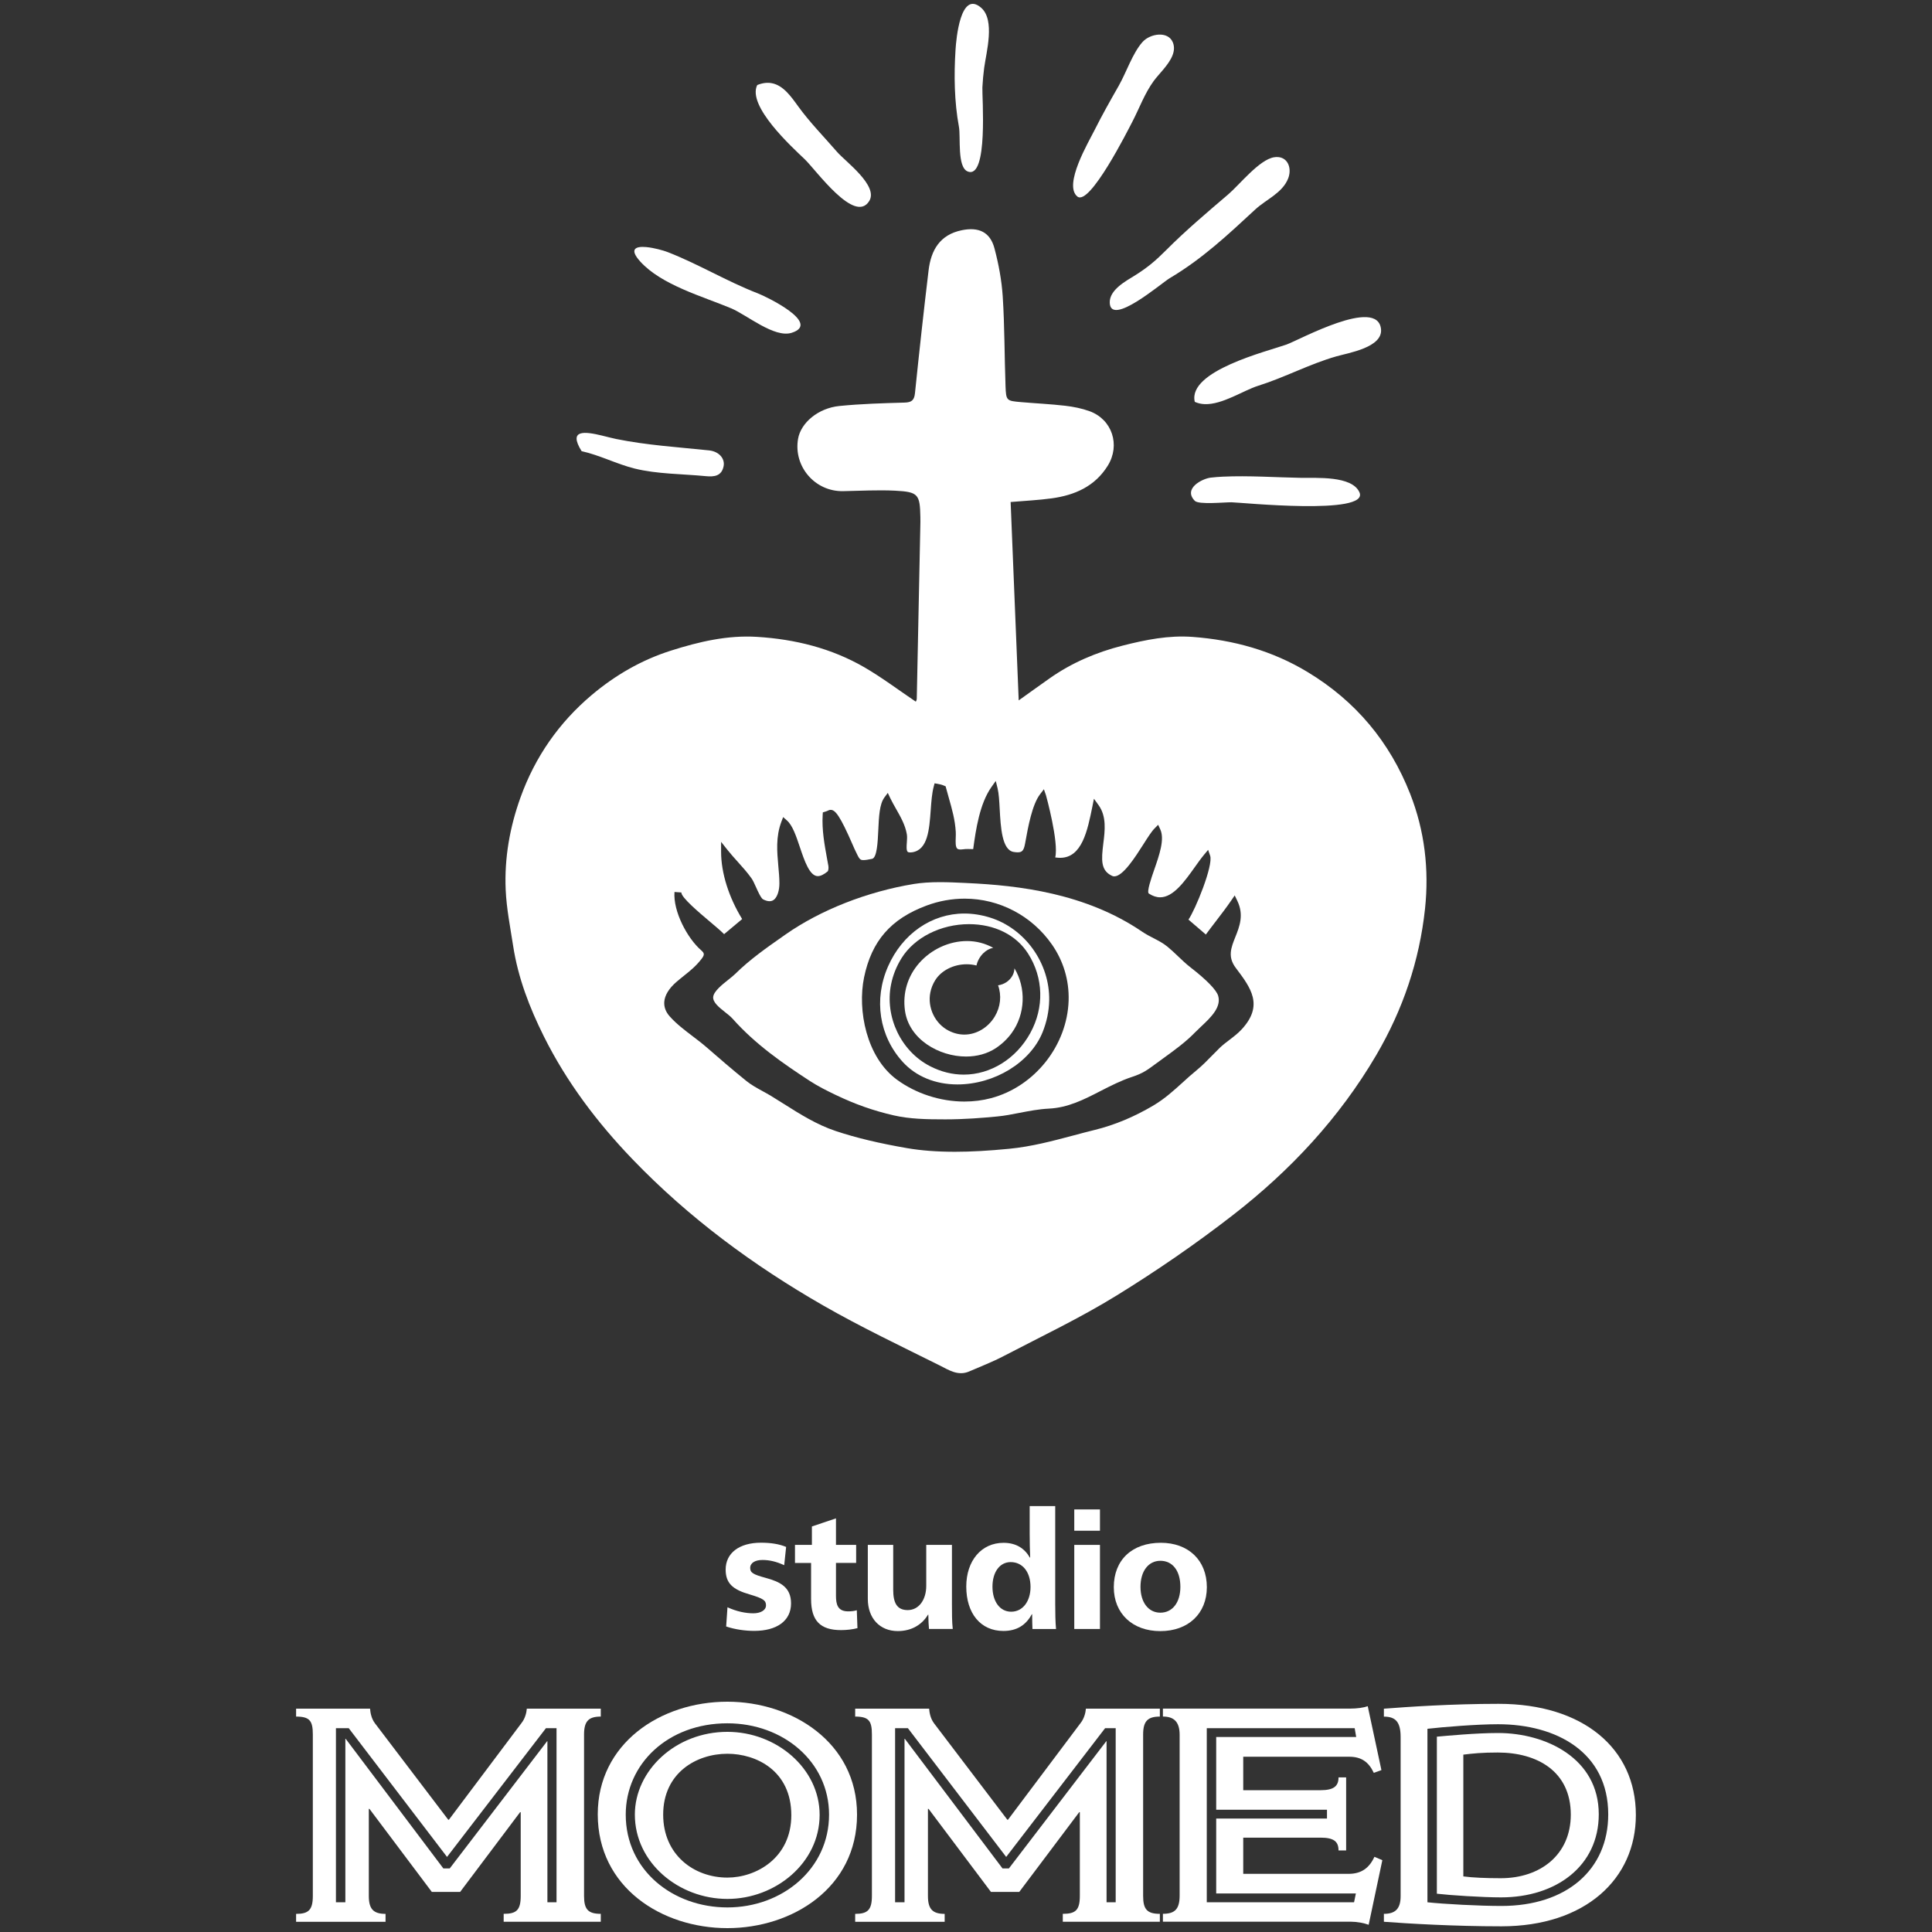 <?xml version="1.0" encoding="utf-8"?>
<!-- Generator: Adobe Illustrator 27.0.1, SVG Export Plug-In . SVG Version: 6.00 Build 0)  -->
<svg version="1.1" id="レイヤー_1" xmlns="http://www.w3.org/2000/svg" xmlns:xlink="http://www.w3.org/1999/xlink" x="0px"
	 y="0px" viewBox="0 0 500 500" style="enable-background:new 0 0 500 500;" xml:space="preserve">
<rect x="0" y="0" width="500" height="500" fill="#333333" stroke="none"/>
<style type="text/css">
	.st0{fill:#FFFFFF;}
</style>
<g>
	<g>
		<path class="st0" d="M130.35,497.35v-2.05c3.31,0,4.41-0.95,4.41-4.65v-21.66h-0.16l-15.52,20.64h-7.32l-16.15-21.5h-0.16v22.53
			c0,3.39,1.18,4.65,4.33,4.65v2.05H76.63v-2.05c3.23,0,4.33-1.02,4.33-4.65V448.9c0-3.54-0.79-4.65-4.33-4.65v-2.05h19.14
			c0.08,1.02,0.32,2.52,1.26,3.78l18.98,24.97h0.16l18.75-24.97c0.95-1.18,1.34-2.68,1.42-3.78h19.14v2.05
			c-3.07,0-4.33,1.1-4.33,4.65v41.75c0,3.47,1.02,4.65,4.33,4.65v2.05H130.35z M144.05,447.25h-2.76l-25.6,33.32l-25.44-33.32h-3.31
			v45.05h2.44v-42.3h0.08l25.28,33.55h1.65l25.2-32.92h0.08v41.67h2.36V447.25z"/>
		<path class="st0" d="M188.25,499c-17.01,0-33.55-10.55-33.55-29.46c0-18.27,16.15-29.14,33.55-29.14
			c16.7,0,33.55,10.48,33.55,29.22C221.8,488.6,205.02,499,188.25,499z M188.25,445.99c-15.44,0-26.31,10.55-26.31,23.63
			c0,14.41,12.21,24.02,26.31,24.02c14.26,0,26.31-10,26.31-24.02C214.55,455.91,202.66,445.99,188.25,445.99z M188.25,491.44
			c-12.6,0-23.95-9.37-23.95-21.82c0-11.42,10.55-21.42,23.95-21.42c12.68,0,23.87,9.45,23.87,21.5
			C212.11,482.14,200.69,491.44,188.25,491.44z M188.25,453.87c-8.03,0-16.62,4.96-16.62,15.75c0,10.48,8.03,16.3,16.62,16.3
			c7.4,0,16.54-5.04,16.54-16.15C204.79,458.2,195.65,453.87,188.25,453.87z"/>
		<path class="st0" d="M275.05,497.35v-2.05c3.31,0,4.41-0.95,4.41-4.65v-21.66h-0.16l-15.52,20.64h-7.32l-16.15-21.5h-0.16v22.53
			c0,3.39,1.18,4.65,4.33,4.65v2.05h-23.16v-2.05c3.23,0,4.33-1.02,4.33-4.65V448.9c0-3.54-0.79-4.65-4.33-4.65v-2.05h19.14
			c0.08,1.02,0.32,2.52,1.26,3.78l18.98,24.97h0.16l18.75-24.97c0.95-1.18,1.34-2.68,1.42-3.78h19.14v2.05
			c-3.07,0-4.33,1.1-4.33,4.65v41.75c0,3.47,1.02,4.65,4.33,4.65v2.05H275.05z M288.75,447.25H286l-25.6,33.32l-25.44-33.32h-3.31
			v45.05h2.44v-42.3h0.08l25.28,33.55h1.65l25.2-32.92h0.08v41.67h2.36V447.25z"/>
		<path class="st0" d="M354.21,498.13c-1.26-0.47-3.07-0.79-4.49-0.79h-48.76v-2.05c3.07,0,4.33-1.18,4.33-4.73v-41.59
			c0-3.39-1.5-4.73-4.33-4.73v-2.05h48.28c2.05,0,3.62-0.24,4.73-0.63l3.54,16.54l-1.97,0.71c-1.34-2.84-3.23-4.17-6.38-4.17h-27.41
			v8.66h20.01c3.39,0,4.65-1.02,4.65-3.31h1.97v18.9h-1.97c0-2.28-1.18-3.31-4.65-3.31h-20.01v9.37h27.25c3.31,0,5.36-1.5,6.7-4.41
			l2.05,0.87L354.21,498.13z M350.59,447.25h-38.28v45.05h38.12l0.47-2.28h-36.15v-19.38h28.67v-2.28h-28.67v-18.83h36.23
			L350.59,447.25z"/>
		<path class="st0" d="M388.55,498.53c-12.21,0-24.26-0.71-30.4-1.18v-2.05c2.91,0,4.33-1.26,4.33-4.57v-41.19
			c0-3.94-1.34-5.28-4.33-5.28v-2.05c6.06-0.47,17.49-1.26,29.69-1.26c21.9,0,35.52,11.58,35.52,28.75
			C423.37,486.32,410.21,498.53,388.55,498.53z M387.69,446.23c-5.44,0-14.18,0.71-18.27,1.18v44.9c4.41,0.47,13.39,0.95,19.14,0.95
			c16.86,0,27.65-9.37,27.65-23.71C416.2,453.47,402.81,446.23,387.69,446.23z M388.48,491.04c-4.8,0-13.23-0.55-16.62-0.95v-40.64
			c2.68-0.24,10.16-0.95,15.83-0.95c12.37,0,26.07,6.54,26.07,21.03C413.76,482.93,402.73,491.04,388.48,491.04z M387.61,453.55
			c-4.1,0-6.38,0.24-8.9,0.55v31.51c2.28,0.32,5.91,0.47,9.69,0.47c10.24,0,18.12-6.07,18.12-16.46
			C406.51,458.36,397.77,453.55,387.61,453.55z"/>
	</g>
	<g>
		<path class="st0" d="M189.24,79.8c4.06,1.71,11.15,7.74,15.64,6.33c7.78-2.45-6.55-9.36-8.76-10.21
			c-7.98-3.08-15.34-7.57-23.28-10.66c-1.18-0.46-3.62-1.14-5.61-1.32c-2.66-0.23-4.52,0.44-1.53,3.75
			C171.22,73.78,181.85,76.7,189.24,79.8z"/>
		<path class="st0" d="M208.25,41.2c2.99,2.86,12.99,16.95,16.72,10.8c2.4-3.96-6.15-10.17-8.33-12.68
			c-3.37-3.89-7.08-7.66-10.09-11.82c-1.87-2.59-3.87-5.42-6.82-5.97c-1.11-0.21-2.35-0.09-3.76,0.48
			C193.29,27.43,204.97,38.07,208.25,41.2z"/>
		<path class="st0" d="M164.21,121.25c5.83,1.46,12.48,1.39,18.46,1.98c2.13,0.21,4.1,0,4.6-2.59c0.38-1.96-1.19-3.81-3.78-4.08
			c-8.01-0.84-16.11-1.34-24.03-2.95c-1.04-0.21-2.33-0.56-3.65-0.88c-4.33-1.04-8.88-1.72-5.29,4.03
			C155.25,117.81,159.57,120.09,164.21,121.25z"/>
		<path class="st0" d="M250.45,44.38c5.37,2.11,3.67-19.55,3.79-21.75c0.09-1.69,0.24-3.38,0.46-5.05c0.54-4.02,2.9-12.41-0.8-15.59
			c-5.36-4.61-6.44,8.2-6.61,10.89c-0.42,6.58-0.32,13.46,0.88,19.93C248.66,35.47,247.66,43.29,250.45,44.38z"/>
		<path class="st0" d="M262.02,252.5c-0.75,1.36-2.13,2.27-3.72,2.5c0.95,2.63,0.65,5.58-0.87,8.1c-1.74,2.87-4.74,4.65-7.85,4.65
			c-1.39,0-2.76-0.34-4.08-1.02c-3.52-1.81-5.51-5.96-4.73-9.88c0.22-1.13,0.65-2.2,1.28-3.2c1.56-2.49,4.74-4.1,8.12-4.1
			c0.88,0,1.73,0.11,2.54,0.32c0.24-1.12,0.84-2.24,1.71-3.12c0.78-0.79,1.69-1.28,2.62-1.46c-2.05-1.13-4.34-1.75-6.77-1.75
			c-4.64,0-9.28,2.15-12.42,5.74c-2.97,3.4-4.27,7.75-3.65,12.24c1.01,7.45,8.83,11.91,15.8,11.91c2.88,0,5.52-0.74,7.65-2.13
			c1.65-1.09,3.06-2.42,4.18-3.97c3.55-4.89,3.76-11.67,0.71-16.73C262.52,251.26,262.35,251.9,262.02,252.5z"/>
		<path class="st0" d="M278.82,50.86c3.18,2.59,13.17-17.33,14.19-19.28c1.88-3.61,3.18-7.34,5.58-10.64
			c1.3-1.78,3.91-4.16,4.87-6.66c0.41-1.08,0.52-2.19,0.08-3.29c-1.24-3.08-5.92-2.3-7.86-0.12c-2.58,2.9-4.18,7.87-6.16,11.34
			c-2.17,3.8-4.32,7.61-6.28,11.52C281.83,36.59,275.11,47.84,278.82,50.86z"/>
		<path class="st0" d="M308.18,250.42c-1.19-0.92-2.28-1.96-3.34-2.97c-0.86-0.82-1.76-1.68-2.68-2.43
			c-1.13-0.93-2.34-1.56-3.63-2.22c-0.97-0.5-1.98-1.03-2.96-1.69c-14.64-9.96-31.92-11.96-45.33-12.58l-0.57-0.03
			c-2.11-0.1-4.28-0.2-6.42-0.2c-2.59,0-4.8,0.16-6.74,0.47c-12.09,1.98-24.2,6.75-33.24,13.09l-0.68,0.48
			c-4.22,2.95-8.58,6.01-12.31,9.7c-0.47,0.46-1.11,0.97-1.79,1.51c-1.61,1.28-3.81,3.03-3.92,4.49c-0.1,1.39,1.59,2.72,3.08,3.9
			c0.75,0.59,1.46,1.15,1.97,1.73c5.93,6.67,13.11,11.6,19.95,16.07c2.18,1.42,4.47,2.55,6.63,3.59c5.13,2.46,9.78,4.1,15.07,5.32
			c4.19,0.96,8.53,1.04,13.36,1.04c5.03,0,9.63-0.38,13.46-0.75c1.92-0.18,3.8-0.55,5.78-0.94c2.44-0.47,4.96-0.96,7.55-1.09
			c4.99-0.24,9.07-2.33,13.4-4.56c2.59-1.33,5.27-2.7,8.18-3.66c2.77-0.91,3.87-1.73,6.28-3.51c0.66-0.48,1.32-0.97,1.99-1.45
			c2.76-2,5.62-4.08,8-6.54c0.45-0.46,0.97-0.95,1.53-1.48c1.28-1.2,2.73-2.55,3.66-4.01c0.91-1.43,1.17-2.73,0.8-3.99
			C314.83,256.22,312.24,253.56,308.18,250.42z M256.49,284.2c-2.21,0.59-4.54,0.88-6.92,0.88c0,0,0,0,0,0
			c-6.2,0-12.57-2.07-17.47-5.68c-7.86-5.78-10.23-17.94-8.48-26.45c1.95-9.42,6.93-15.16,16.17-18.59c3.2-1.19,6.53-1.79,9.88-1.79
			c8.97,0,17.41,4.44,22.58,11.88c2.97,4.27,4.46,9.27,4.31,14.46C276.21,270.57,267.77,281.2,256.49,284.2z"/>
		<path class="st0" d="M364.94,205.42c-5.29-13.45-14.11-23.99-26.52-31.49c-9.16-5.54-19.18-8.31-29.78-9.1
			c-6.17-0.46-12.16,0.74-18.13,2.26c-6.83,1.74-13.16,4.44-18.92,8.5c-2.63,1.85-5.24,3.74-7.95,5.67
			c-0.7-17.16-1.39-34.15-2.09-51.34c3.77-0.32,7.23-0.48,10.64-0.95c5.97-0.82,11.18-3.09,14.51-8.47
			c3.29-5.31,1.14-11.94-4.71-14.08c-2.01-0.73-4.17-1.16-6.3-1.41c-3.78-0.44-7.6-0.61-11.39-0.94c-3.83-0.33-3.93-0.35-4.07-4.17
			c-0.28-7.71-0.23-15.43-0.72-23.12c-0.27-4.2-1.06-8.42-2.14-12.5c-1.13-4.25-4.09-5.59-8.45-4.7c-5.68,1.16-7.97,5.15-8.6,10.37
			c-1.27,10.58-2.43,21.16-3.52,31.76c-0.19,1.89-0.87,2.43-2.72,2.48c-5.62,0.16-11.26,0.32-16.85,0.88
			c-5.5,0.55-9.97,4.36-10.69,8.49c-1.24,7.16,4.37,13.68,11.64,13.55c4.5-0.08,9.02-0.35,13.51-0.12c5.96,0.31,6.39,0.94,6.5,6.82
			c0.01,0.43,0.02,0.87,0.01,1.3c-0.31,15.24-0.62,30.49-0.94,45.73c-0.01,0.37-0.24,0.73-0.25,0.75c-4.47-3.01-8.73-6.23-13.3-8.89
			c-8.55-4.95-17.97-7.27-27.77-7.88c-7.67-0.48-15.03,1.25-22.3,3.56c-7.65,2.43-14.45,6.38-20.52,11.5
			c-8.47,7.15-14.64,16.01-18.41,26.49c-2.78,7.72-4.19,15.7-3.84,23.86c0.21,4.89,1.19,9.76,1.94,14.62
			c1.27,8.24,4.25,15.96,7.93,23.34c5.9,11.85,13.82,22.32,22.98,31.85c14.53,15.11,31.24,27.44,49.35,37.83
			c9.79,5.61,20.02,10.47,30.13,15.51c2.31,1.15,4.72,2.8,7.6,1.56c2.99-1.3,6.05-2.47,8.93-3.98c9.8-5.11,19.82-9.87,29.21-15.66
			c10.42-6.42,20.56-13.4,30.23-20.91c14.79-11.49,27.46-25.05,37.02-41.35c6.89-11.76,11.17-24.39,12.61-37.88
			C369.87,225.03,368.71,214.99,364.94,205.42z M321.36,266.38c-0.97,1.06-2.11,1.92-3.21,2.76c-0.88,0.67-1.72,1.31-2.47,2.03
			c-0.68,0.66-1.34,1.33-2,2.01c-1.25,1.28-2.54,2.61-4.01,3.81c-1.27,1.03-2.47,2.12-3.63,3.18c-2.28,2.06-4.63,4.2-7.51,5.91
			c-4.99,2.96-10.1,5.09-15.2,6.34c-1.89,0.46-3.76,0.96-5.62,1.46c-5.28,1.4-10.73,2.86-16.5,3.42c-5.3,0.52-9.91,0.78-14.09,0.78
			c0,0,0,0,0,0c-4.57,0-8.7-0.31-12.29-0.93c-7.23-1.24-13.29-2.69-18.54-4.44c-4.9-1.63-9.29-4.4-13.53-7.08
			c-1.08-0.68-2.17-1.37-3.26-2.03c-0.66-0.4-1.38-0.8-2.1-1.19c-1.46-0.8-2.97-1.63-4.22-2.64c-3.59-2.9-7.08-5.91-10.34-8.75
			c-1.1-0.96-2.33-1.89-3.52-2.8c-2.08-1.58-4.24-3.21-5.98-5.16c-1.03-1.15-1.51-2.41-1.43-3.75c0.11-1.71,1.2-3.5,3.14-5.18
			c0.72-0.62,1.39-1.16,2.03-1.67c1.6-1.28,2.99-2.39,4.44-4.25c0.9-1.14,0.78-1.55-0.07-2.29c-3.56-3.09-7.27-10.04-6.89-15.08
			l1.78,0.13c-0.09,1.26,4.72,5.3,7.3,7.48c1.52,1.28,2.88,2.43,3.76,3.31l4.67-3.91c-3.46-5.63-5.45-11.93-5.45-17.4l0-2.58
			l1.6,2.02c0.84,1.06,1.78,2.11,2.69,3.12c1.23,1.36,2.49,2.77,3.56,4.27c0.39,0.54,0.75,1.35,1.18,2.3
			c0.48,1.08,1.3,2.89,1.84,3.17c0.62,0.32,1.19,0.48,1.68,0.48c0.51,0,0.94-0.18,1.31-0.55c0.76-0.77,1.23-2.33,1.23-4.07
			c0-1.47-0.14-2.94-0.28-4.49c-0.33-3.71-0.68-7.55,0.79-11.45l0.46-1.21l0.97,0.86c1.47,1.29,2.38,4.02,3.35,6.9
			c1.18,3.52,2.53,7.52,4.65,7.52c0.72,0,1.58-0.42,2.57-1.24c0.13-0.14,0.26-0.83,0.17-1.37c-0.1-0.6-0.22-1.2-0.33-1.8
			c-0.68-3.73-1.39-7.58-1.15-11.47l0.04-0.62l0.6-0.18c0.31-0.09,0.56-0.19,0.89-0.35c0.17-0.08,0.35-0.12,0.53-0.12
			c1.18,0,2.39,1.41,5.74,9.12c0.18,0.41,0.31,0.71,0.37,0.85l0.35,0.74c0.98,2.1,1.15,2.29,2.04,2.29c0.48,0,1.16-0.1,2.21-0.32
			c1.3-0.27,1.48-4.4,1.62-7.41c0.16-3.46,0.3-6.74,1.57-8.46l0.89-1.2l0.64,1.35c0.44,0.92,0.95,1.82,1.49,2.77
			c1.16,2.04,2.37,4.15,2.79,6.53c0.12,0.66,0.06,1.43,0.01,2.17c-0.07,0.9-0.15,2.03,0.19,2.4c0.12,0.13,0.34,0.19,0.67,0.19
			c0.16,0,0.33-0.01,0.52-0.04c4.05-0.61,4.43-5.86,4.8-10.94c0.16-2.25,0.32-4.38,0.79-6.12l0.21-0.79l0.81,0.14
			c0.49,0.09,1.03,0.2,1.65,0.47l0.4,0.17l0.11,0.42c0.23,0.89,0.48,1.75,0.72,2.6c0.83,2.91,1.61,5.66,1.79,8.77
			c0.03,0.49,0.01,1.02-0.01,1.55c-0.04,1.07-0.08,2.29,0.36,2.74c0.06,0.07,0.26,0.27,0.91,0.27c0.18,0,0.39-0.02,0.61-0.05
			c0.38-0.06,0.79-0.08,1.28-0.08c0.33,0,0.66,0.01,1.01,0.02c0.12,0,0.23,0.01,0.35,0.01c0.69-5.13,1.7-11.79,4.71-16.05l1.13-1.6
			l0.47,1.9c0.33,1.35,0.44,3.31,0.55,5.39c0.26,4.71,0.58,10.58,3.6,11.09c0.38,0.06,0.72,0.1,1.01,0.1c1.09,0,1.6-0.31,1.95-2.23
			l0.11-0.59c0.64-3.56,1.72-9.53,3.76-12.19l1.01-1.32l0.54,1.57c0.04,0.12,3.36,12.17,2.39,16.08c0.45,0.07,0.88,0.1,1.28,0.1
			c5.65,0,7.08-7.06,8.34-13.29l0.4-2l1.2,1.66c2.1,2.9,1.64,6.62,1.23,9.89c-0.53,4.3-0.71,7.01,2.26,8.41
			c0.18,0.09,0.37,0.13,0.57,0.13c2.25,0,5.44-5,7.55-8.32c1.13-1.78,2.11-3.32,2.9-4.11l0.91-0.92l0.54,1.17
			c1.19,2.56-0.22,6.62-1.59,10.54c-0.69,1.99-1.98,5.69-1.36,6.09c1.01,0.65,1.96,0.97,2.92,0.97c3.41,0,6.35-4.13,8.95-7.78
			c0.85-1.2,1.66-2.33,2.45-3.28l1.02-1.22l0.52,1.5c0.87,2.52-3.87,14.08-5.61,16.55l4.5,3.86c0.86-1.17,1.75-2.33,2.61-3.45
			c1.34-1.75,2.72-3.55,3.99-5.4l0.87-1.27l0.67,1.39c1.77,3.67,0.56,6.7-0.51,9.38c-1.1,2.75-2.04,5.12,0.11,7.98
			C323.72,255.66,327.1,260.15,321.36,266.38z"/>
		<path class="st0" d="M293.82,71.22c-2.4,1.5-6.72,3.75-6.62,7.12c0.2,6.31,13.44-5.12,15.49-6.33c8.49-5.03,15.14-11.3,22.2-17.83
			c2.79-2.58,7.01-4.23,8.49-8.01c0.1-0.26,0.18-0.53,0.24-0.79c0.59-2.58-0.8-5.18-3.9-4.68c-3.83,0.62-8.93,7.1-11.82,9.57
			c-5.47,4.68-10.99,9.33-16.08,14.44C299.16,67.38,297.09,69.16,293.82,71.22z"/>
		<path class="st0" d="M256.17,237.45c-2.21-0.68-4.42-1.03-6.59-1.03c-8.47,0-16.04,5.24-19.75,13.68
			c-3.77,8.57-2.3,18.06,3.84,24.77c3.42,3.73,8.42,5.78,14.09,5.78c9.62,0,18.89-5.68,22.06-13.51c1.07-2.66,1.65-5.42,1.71-8.2
			C271.73,249.3,265.27,240.26,256.17,237.45z M266.64,267.35c-3.64,6.64-10.25,10.76-17.23,10.76c0,0,0,0,0,0
			c-2.96,0-5.89-0.73-8.71-2.18c-7.52-3.86-11.76-12.75-10.1-21.13c0.48-2.41,1.4-4.72,2.74-6.86c3.33-5.33,10.17-8.77,17.43-8.77
			c6.64,0,12.23,2.79,15.32,7.65C270.06,253.07,270.27,260.74,266.64,267.35z"/>
		<path class="st0" d="M309.21,104c0.8,0.37,1.66,0.55,2.54,0.59c4.59,0.18,10.02-3.55,13.86-4.75c6.91-2.17,13.29-5.63,20.22-7.61
			c3.13-0.9,12.12-2.31,11.57-7.1c-0.96-8.33-21.12,2.85-24.46,4.04C328.05,90.91,307.27,95.96,309.21,104z"/>
		<path class="st0" d="M336.88,123.67c-6.76-0.12-13.65-0.62-20.41-0.31c-1.06,0.05-2.1,0.13-3.14,0.25
			c-2.19,0.26-7.23,2.82-4.11,6.01c1.01,1.03,7.68,0.35,9.49,0.37c2.21,0.02,35.82,3.46,33.11-2.59
			C349.88,123.06,340.62,123.74,336.88,123.67z"/>
	</g>
	<g>
		<path class="st0" d="M202.95,405.07c-2.02-0.93-3.79-1.35-5.64-1.35c-1.89,0-3.16,0.76-3.16,2.06c0,1.22,0.72,1.68,4,2.57
			c3.7,1.01,6.57,2.36,6.57,6.61c0,4.59-3.79,7.11-9.51,7.11c-2.27,0-4.93-0.34-7.28-1.14l0.34-4.97c2.36,1.09,4.71,1.56,6.69,1.56
			c1.77,0,3.28-0.72,3.28-2.06c0-1.26-0.67-1.77-4.21-2.82c-4.42-1.26-6.23-2.9-6.23-6.44c0-4.25,3.49-6.95,9.13-6.95
			c2.57,0,4.71,0.34,6.52,1.09L202.95,405.07z"/>
		<path class="st0" d="M205.74,399.81h4.38v-4.76l6.23-2.1v6.86h5.22v4.67h-5.22v8.5c0,2.27,0.46,4.04,3.16,4.04
			c0.76,0,1.56-0.08,2.23-0.29l0.17,4.63c-1.26,0.34-2.86,0.51-4.25,0.51c-5.39,0-7.75-2.44-7.75-8.04v-9.34h-4.17V399.81z"/>
		<path class="st0" d="M240.17,417.87c-1.52,2.53-4.17,4.25-7.83,4.25c-4.67,0-7.75-3.33-7.75-8.33v-13.98h6.57v11.62
			c0,3.33,0.93,5.26,3.75,5.26c2.9,0,4.8-2.69,4.8-6.27v-10.61h6.65v15.32c0,2.27,0,4.63,0.21,6.44h-6.15
			c-0.08-0.88-0.17-2.27-0.17-3.7H240.17z"/>
		<path class="st0" d="M267.04,417.75c-1.56,2.9-3.96,4.34-7.37,4.34c-5.85,0-9.6-4.5-9.6-11.49c0-6.69,3.91-11.32,9.64-11.32
			c3.28,0,5.47,1.47,6.82,3.83h0.08c-0.08-1.85-0.13-4.21-0.13-6.31v-7.03h6.61v25.34c0,2.27,0.04,4.67,0.21,6.48h-6.1
			c-0.04-0.97-0.08-2.36-0.08-3.83H267.04z M256.85,410.63c0,3.79,1.89,6.48,4.84,6.48c2.99,0,5.01-2.69,5.01-6.4
			c0-3.83-2.02-6.44-5.14-6.44C258.7,404.28,256.85,406.88,256.85,410.63z"/>
		<path class="st0" d="M284.67,396.15h-6.65v-5.51h6.65V396.15z M284.67,421.58h-6.65v-21.76h6.65V421.58z"/>
		<path class="st0" d="M312.33,410.76c0,6.86-4.84,11.37-12.04,11.37s-12.04-4.55-12.04-11.37c0-7.07,4.76-11.49,12.17-11.49
			C307.53,399.27,312.33,403.77,312.33,410.76z M295.16,410.67c0,4.04,2.06,6.69,5.14,6.69c3.11,0,5.18-2.61,5.18-6.69
			c0-4.17-2.02-6.74-5.18-6.74C297.22,403.94,295.16,406.59,295.16,410.67z"/>
	</g>
</g>
</svg>
